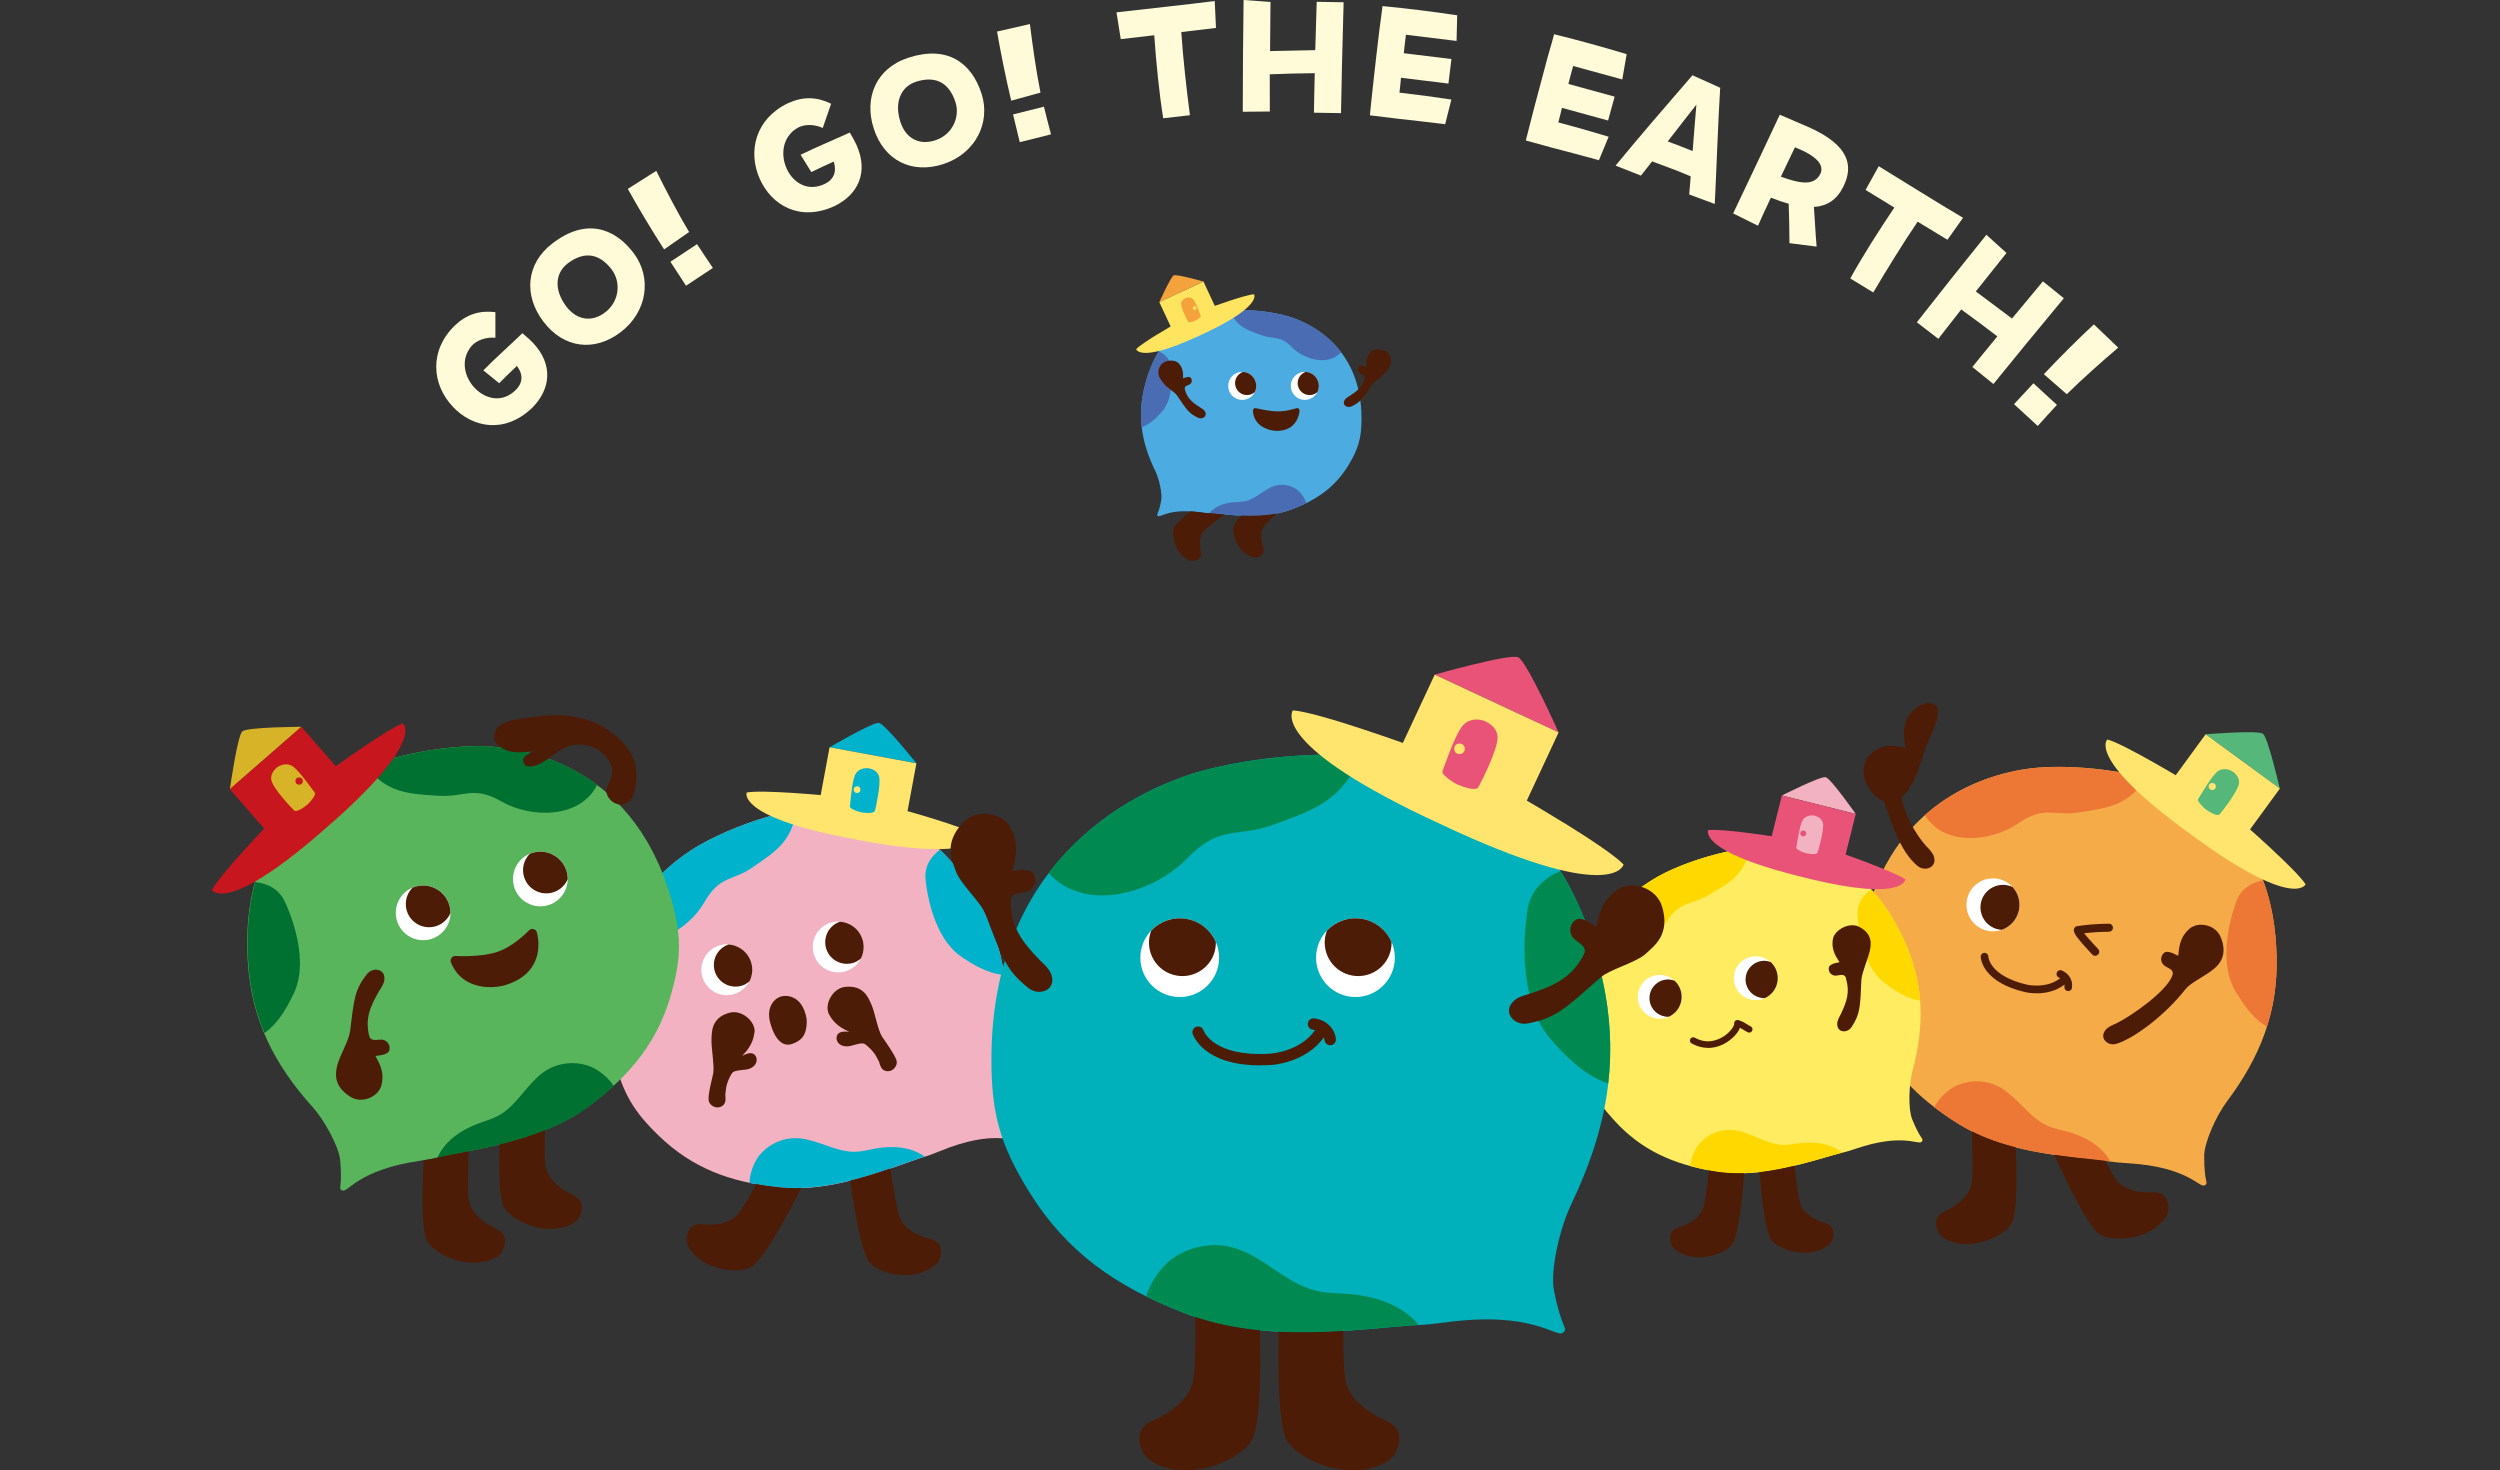 <?xml version="1.0" encoding="UTF-8"?><svg id="_レイヤー_2" xmlns="http://www.w3.org/2000/svg" xmlns:xlink="http://www.w3.org/1999/xlink" viewBox="0 0 399.33 234.84"><rect x="0" y="0" width="399.33" height="234.84" fill="#333333" stroke="none"/><defs><style>.cls-1{fill:#ffd800;}.cls-1,.cls-2,.cls-3,.cls-4,.cls-5,.cls-6,.cls-7,.cls-8,.cls-9,.cls-10,.cls-11,.cls-12,.cls-13,.cls-14,.cls-15,.cls-16,.cls-17,.cls-18,.cls-19,.cls-20,.cls-21,.cls-22,.cls-23{stroke-width:0px;}.cls-2{fill:#00b2cc;}.cls-3{fill:#fffbd8;}.cls-4{fill:#008a51;}.cls-5{fill:#4a6cb2;}.cls-6{fill:#f3b2c1;}.cls-7{fill:none;}.cls-8{fill:#ffe56d;}.cls-9{fill:#ffe45f;}.cls-10{fill:#4cabe1;}.cls-11{fill:#ffec60;}.cls-12{fill:#c7161d;}.cls-24{clip-path:url(#clippath);}.cls-13{fill:#f5ac48;}.cls-14{fill:#4d1c06;}.cls-15{fill:#f4a23b;}.cls-16{fill:#fff;}.cls-17{fill:#59b55b;}.cls-18{fill:#007130;}.cls-19{fill:#d7b327;}.cls-20{fill:#55b779;}.cls-21{fill:#00b1bb;}.cls-22{fill:#e85377;}.cls-23{fill:#ed7836;}</style><clipPath id="clippath"><rect class="cls-7" y="59.89" width="399.33" height="174.95"/></clipPath></defs><g id="_原稿"><path class="cls-10" d="M184.5,75.16c-2.06-4.27-2.82-8.31-1.78-12.93,1.04-4.62,3.19-8.7,7.9-11.26,3.65-1.98,10.56-1.7,14.9-.51,3.32.91,11.96,4.66,11.96,16.41,0,3.1-.5,4.85-2.13,7.5-2.15,3.5-5.02,5.45-8.85,6.93-3.83,1.49-8.03,1.15-12.12.77-1.45-.13-1.22-.03-2.66-.23-5.15-.7-6.38.92-6.77.57-.31-.28.09-.13.53-2.42.22-1.14-.35-3.56-.97-4.84Z"/><path class="cls-14" d="M217.96,60.44c.03-.1.05-.21.03-.32-.06-.3-.46-.37-.74-.51-.36-.19-.53-.67-.22-1.06.18-.23.55-.19,1.24.07.01-.56-.13-1.49.68-2.38.63-.7,2.36-.61,2.94.37.85,1.44-.17,2.26-.47,2.75-.41.67-1.78,1.39-2.19,2-1.51,2.23-1.88,2.87-3.36,3.56-.48.22-1.02.02-1.18-.36-.09-.23-.05-.53.22-.84.29-.28.56-.4.71-.5,1.26-.81,1.99-1.47,2.35-2.78Z"/><circle class="cls-16" cx="208.42" cy="61.64" r="2.24"/><path class="cls-14" d="M208.22,59.55c.11-.06.22-.11.34-.15.72.05,1.41.44,1.8,1.12s.39,1.47.07,2.12c-.09.08-.19.15-.3.21-.91.53-2.08.21-2.6-.7-.53-.91-.21-2.08.7-2.6Z"/><circle class="cls-16" cx="198.42" cy="61.64" r="2.24"/><path class="cls-14" d="M198.22,59.55c.11-.06.22-.11.34-.15.72.05,1.41.44,1.8,1.12s.39,1.47.07,2.12c-.09.08-.19.15-.3.21-.91.53-2.08.21-2.6-.7s-.21-2.08.7-2.6Z"/><path class="cls-5" d="M185.08,56.15c.9.37,1.71,1.03,1.89,2.26.34,2.32.26,5.62-1.46,7.45-.51.54-1.6,1.83-3.15,2.38-.22-1.94-.12-3.92.35-6.02.49-2.18,1.23-4.24,2.37-6.07Z"/><path class="cls-5" d="M208.66,80.35c-.69.34-1.41.66-2.17.95-3.83,1.49-8.03,1.15-12.12.77-.63-.06-.95-.07-1.22-.09.02-.03.05-.06.07-.09.98-1.11,2.51-1.58,3.98-1.68.57-.04,1.16-.04,1.72-.16,1.77-.39,3.06-2,4.8-2.48,1.31-.36,2.79,0,3.78.92.51.51.94,1.16,1.15,1.86Z"/><path class="cls-5" d="M196.46,49.57c3.12-.19,6.53.19,9.06.89,1.99.55,5.89,2.11,8.69,5.81-2.02,2.23-5.86,1.24-7.93-.88-1.83-1.88-2.84-1.13-4.82-1.86-2.22-.81-3.97-1.32-5.01-3.95Z"/><path class="cls-15" d="M192.24,44.97s-4.26-1.21-4.75-.99c-.49.23-2.3,4.27-2.3,4.27l7.05-3.29Z"/><path class="cls-9" d="M184.85,53.43c.85-.53,1.66-1.01,2.14-1.29l-1.81-3.88,7.05-3.29,1.81,3.89c.54-.19,1.38-.49,2.29-.79,1.53-.5,3.24-1.02,3.97-1.07,0,0,.34.45-.42,1.43-.77.98-2.64,2.5-7.08,4.62l-.93.43-.93.43c-4.48,2.04-6.85,2.5-8.09,2.46-1.24-.04-1.37-.6-1.37-.6.5-.52,1.99-1.5,3.36-2.35Z"/><path class="cls-15" d="M189.78,51.41c-.16-.26-1.13-2.19-1.12-2.86,0-.02,0-.04,0-.06.05-.66.78-.9.78-.9.73-.23,1.12.2,1.12.2.35.28.85,1.62,1.12,2.37.02.07.14.31.12.37-.06.19-.58.57-.88.7-.97.41-1.14.18-1.14.18Z"/><circle class="cls-9" cx="190.83" cy="49.19" r=".3"/><path class="cls-14" d="M189.28,62.25c-.03-.1-.05-.21-.03-.32.06-.3.46-.37.74-.51.36-.19.53-.67.22-1.06-.18-.23-.55-.19-1.24.07-.01-.56.13-1.49-.68-2.38-.63-.7-2.36-.61-2.94.37-.85,1.44.17,2.26.47,2.75.41.67,1.78,1.39,2.19,2,1.51,2.23,1.88,2.87,3.36,3.56.48.22,1.02.02,1.18-.36.09-.23.05-.53-.22-.84-.29-.28-.56-.4-.71-.5-1.26-.81-1.99-1.47-2.35-2.78Z"/><path class="cls-14" d="M200.25,65.28c.09-.08.22-.11.34-.08.02,0,1.88.46,3.39.51,1.47.05,3.06-.5,3.08-.51.12-.04.25-.02.36.05.1.08.16.2.16.33,0,.06-.06,1.41-1.08,2.36-.63.59-1.48.88-2.52.88-.08,0-.17,0-.25,0-1.2-.06-3.49-.82-3.6-3.22,0-.12.05-.24.14-.32Z"/><path class="cls-14" d="M194.37,82.07c.42.04.84.08,1.26.11-1.3.96-2.97,2.17-3.45,2.78-.33.42-.77,1.38-.34,3.17.17.71-.2,1.11-.6,1.3-.4.19-.83.24-1.24.08-2.15-.88-2.87-3.8-2.53-5.06.06-.23.22-.82,2.69-2.77.48.03,1,.07,1.56.15,1.44.2,1.21.09,2.66.23Z"/><path class="cls-14" d="M203.87,82.04c-.91.86-1.8,1.72-2.1,2.2-.28.46-.61,1.46.01,3.19.25.69-.08,1.13-.45,1.36-.37.24-.8.33-1.23.21-2.24-.64-3.28-3.45-3.08-4.75.03-.19.1-.61,1.26-1.9,1.89.08,3.76.03,5.59-.32Z"/><g class="cls-24"><path class="cls-6" d="M159.79,168.84c1.68-8.43,1.19-15.87-2.74-23.51-3.93-7.65-9.55-13.83-18.98-16.18-7.31-1.82-19.31,1.81-26.38,5.87-5.42,3.11-18.88,13.61-13.55,34.24,1.41,5.45,3.08,8.3,7.14,12.2,5.37,5.17,11.28,7.29,18.68,8.16,7.4.87,14.62-1.63,21.63-4.15,2.49-.89,2.12-.61,4.57-1.61,8.71-3.57,11.61-1.27,12.15-2.07.42-.62-.21-.19-2.02-4.01-.9-1.9-1-6.41-.5-8.93Z"/><circle class="cls-16" cx="116.09" cy="154.9" r="4.06"/><path class="cls-14" d="M119.17,157.13c.2-.11.38-.24.55-.38.6-1.17.61-2.61-.08-3.84-.7-1.23-1.94-1.96-3.25-2.05-.21.07-.41.16-.61.27-1.66.94-2.24,3.05-1.31,4.71.94,1.66,3.05,2.24,4.71,1.31Z"/><circle class="cls-16" cx="133.88" cy="151.26" r="4.06"/><path class="cls-14" d="M136.96,153.49c.2-.11.38-.24.55-.38.6-1.17.61-2.61-.08-3.84s-1.94-1.96-3.25-2.05c-.21.07-.41.16-.61.27-1.66.94-2.24,3.05-1.31,4.71s3.05,2.24,4.71,1.31Z"/><path class="cls-2" d="M150.14,135.73c-1.41,1.06-2.53,2.59-2.29,4.83.45,4.23,2.1,9.99,5.94,12.42,1.14.72,3.63,2.5,6.6,2.75-.49-3.5-1.56-6.93-3.34-10.41-1.85-3.6-4.08-6.88-6.91-9.59Z"/><path class="cls-2" d="M119.72,188.92c1.36.29,2.77.51,4.24.68,7.4.87,14.62-1.63,21.63-4.15,1.09-.39,1.63-.56,2.1-.7-.06-.04-.11-.09-.17-.13-2.22-1.5-5.12-1.63-7.75-1.15-1.03.19-2.05.46-3.09.5-3.28.11-6.27-2.12-9.56-2.17-2.46-.03-4.89,1.26-6.23,3.32-.67,1.14-1.12,2.46-1.17,3.79Z"/><path class="cls-2" d="M127.19,129.34c-5.57,1.08-11.38,3.3-15.5,5.67-3.25,1.86-9.38,6.38-12.63,14.14,4.56,3.01,10.86-.47,13.52-5.15,2.36-4.14,4.46-3.27,7.62-5.45,3.52-2.43,6.37-4.12,6.99-9.21Z"/><path class="cls-2" d="M132.51,119.36s6.94-4.06,7.9-3.89c.96.18,5.98,6.46,5.98,6.46l-13.87-2.57Z"/><path class="cls-8" d="M149.31,130.85c-1.74-.54-3.37-1.01-4.35-1.29l1.42-7.63-13.87-2.57-1.42,7.64c-1.03-.09-2.65-.23-4.38-.34-2.92-.19-6.16-.32-7.44-.07,0,0-.4.95,1.39,2.32,1.79,1.38,5.77,3.18,14.53,4.9l1.82.34,1.82.34c8.79,1.54,13.16,1.28,15.32.64,2.17-.64,2.13-1.67,2.13-1.67-1.11-.69-4.18-1.74-6.97-2.61Z"/><path class="cls-2" d="M139.74,129.55c.17-.53.99-4.35.67-5.52,0-.04-.02-.07-.03-.1-.38-1.13-1.79-1.23-1.79-1.23-1.38-.07-1.88.86-1.88.86-.48.64-.75,3.22-.89,4.68-.01.13-.1.61-.03.71.19.31,1.28.73,1.86.82,1.9.28,2.08-.21,2.08-.21Z"/><circle class="cls-8" cx="136.9" cy="126.13" r=".54"/><path class="cls-14" d="M123.38,164.46c-.33-.89-.61-1.82-.52-2.78.09-.96.63-1.95,1.56-2.38.93-.43,2.06-.21,2.83.38s1.21,1.49,1.45,2.41c.13.49.2,1.01.15,1.52-.11,1.17-.33,2.5-2.4,3.16-1.61.51-2.63-1.13-3.06-2.31Z"/><path class="cls-14" d="M120.53,164.9c.18-1.69-1.99-3.66-3.99-3.14-2.93.77-2.84,3.08-2.89,4.16-.07,1.42.44,3.88.3,5.37-.05.5-.83,3.18-.77,4.37.04.77.89,1.29,1.53,1.23.38-.03.87-.22,1.1-.79.17-.56.03-1.07.05-1.33.04-.42.09-.81.15-1.18.15-.62.38-1.24.75-1.9.1-.17.2-.34.36-.45.46-.31,1.6-.32,2.15-.41,1.27-.22,1.87-1.23,1.49-2.04-.4-.84-1.31-.63-2.24-.11.69-.74,1.79-1.87,1.99-3.79Z"/><path class="cls-14" d="M143.19,169.34c-.35-1.06-2.02-3.3-2.31-3.78-.7-1.13-1.11-3.81-1.69-5.11-.44-.99-1.2-3.16-4.21-2.81-2.05.24-3.35,2.87-2.56,4.38.89,1.71,2.33,2.36,3.24,2.8-1.05-.14-1.98,0-2.04.92-.06.89.87,1.61,2.14,1.35.55-.11,1.61-.52,2.15-.41.19.04.35.16.5.29.58.47,1.03.97,1.39,1.49.19.32.38.66.57,1.04.12.23.17.76.53,1.22.42.44.95.44,1.32.33.61-.18,1.22-.97.97-1.71Z"/><path class="cls-14" d="M120.83,189.13c-1.17,2.11-2.4,4.25-3.16,5.04-.68.7-2.29,1.71-5.62,1.38-1.32-.13-1.95.63-2.2,1.4-.25.76-.24,1.56.16,2.25,2.1,3.66,7.52,4.25,9.7,3.33.54-.23,2.24-.95,8.28-12.77-1.34.04-2.68,0-4.03-.16-1.08-.13-2.12-.28-3.14-.47Z"/><path class="cls-14" d="M139.14,201.96c1.75,1.6,7.06,2.85,10.26.1.61-.52.89-1.27.91-2.07.02-.8-.31-1.73-1.6-2.05-3.25-.8-4.43-2.29-4.84-3.18-.61-1.33-1.19-5.19-1.67-8.11-2.11.72-4.24,1.4-6.39,1.93,1.64,11.82,2.92,12.99,3.34,13.37Z"/><path class="cls-17" d="M49.91,176.81c-6.17-6.88-9.78-14.04-10.33-23.26-.55-9.22,1.27-18.02,8.71-25.36,5.76-5.69,18.86-8.89,27.62-9.01,6.71-.09,24.91,2.26,31.27,24.27,1.68,5.81,1.69,9.36.07,15.19-2.14,7.72-6.46,12.92-12.82,17.77-6.37,4.86-14.42,6.49-22.29,8-2.79.53-2.29.6-5.11,1.01-10.02,1.47-11.44,5.18-12.37,4.73-.73-.35.09-.29-.32-4.82-.21-2.25-2.59-6.48-4.43-8.54Z"/><path class="cls-14" d="M58.92,165.25c.04.2.1.42.23.58.38.47,1.13.22,1.73.23.8,0,1.5.7,1.33,1.64-.1.55-.78.82-2.23.97.47.98,1.54,2.48.93,4.74-.48,1.77-3.08,2.96-4.95,1.78-2.75-1.74-2.39-3.78-2.09-5.01.36-1.49,1.87-4,2.04-5.41.65-5.2.72-6.65,2.69-9.16.64-.81,1.75-.93,2.37-.41.37.32.56.87.36,1.66-.26.73-.62,1.19-.8,1.49-1.47,2.52-2.16,4.32-1.61,6.91Z"/><circle class="cls-16" cx="86.31" cy="140.4" r="4.37"/><path class="cls-14" d="M84.18,136.92c.14-.2.29-.39.46-.55,1.31-.54,2.85-.44,4.11.41,1.26.85,1.94,2.24,1.93,3.65-.09.22-.2.43-.34.63-1.14,1.7-3.45,2.15-5.15,1.01s-2.15-3.45-1.01-5.15Z"/><circle class="cls-16" cx="67.59" cy="145.81" r="4.37"/><path class="cls-14" d="M65.45,142.33c.14-.2.29-.39.46-.55,1.31-.54,2.85-.44,4.11.41s1.94,2.24,1.93,3.65c-.09.22-.2.43-.34.63-1.14,1.7-3.45,2.15-5.15,1.01-1.7-1.14-2.15-3.45-1.01-5.15Z"/><path class="cls-18" d="M40.78,140.9c1.88.21,3.75,1.01,4.76,3.21,1.9,4.16,3.52,10.39,1.3,14.75-.66,1.29-2,4.3-4.6,6.15-1.47-3.51-2.35-7.27-2.6-11.46-.26-4.35,0-8.6,1.14-12.65Z"/><path class="cls-18" d="M98.04,173.47c-1.1,1.01-2.29,1.99-3.55,2.96-6.37,4.86-14.42,6.49-22.29,8-1.22.23-1.81.38-2.33.5.03-.07.06-.14.09-.21,1.24-2.6,3.84-4.31,6.55-5.3,1.05-.39,2.15-.69,3.13-1.23,3.1-1.69,4.64-5.4,7.66-7.24,2.25-1.38,5.22-1.51,7.58-.33,1.24.69,2.38,1.66,3.16,2.86Z"/><path class="cls-18" d="M58.52,122.42c5.75-2.05,12.33-3.17,17.44-3.24,4.02-.05,12.17.77,19.42,6.18-2.57,5.28-10.31,5.5-15.33,2.63-4.45-2.54-5.92-.59-10.03-.88-4.59-.32-8.15-.33-11.51-4.69Z"/><path class="cls-19" d="M48.14,116.09s-8.64.04-9.43.73-1.99,9.25-1.99,9.25l11.43-9.97Z"/><path class="cls-12" d="M38.88,135.93c1.31-1.45,2.56-2.78,3.32-3.58l-5.49-6.29,11.43-9.97,5.5,6.3c.9-.65,2.33-1.66,3.87-2.71,2.6-1.77,5.52-3.67,6.85-4.14,0,0,.89.66-.02,2.91-.9,2.25-3.6,6.1-10.77,12.49l-1.5,1.31-1.5,1.31c-7.29,6.24-11.47,8.39-13.83,8.98-2.36.59-2.89-.38-2.89-.38.65-1.25,2.92-3.9,5.03-6.23Z"/><path class="cls-19" d="M47.02,129.49c-.45-.39-3.3-3.48-3.64-4.74-.01-.04-.02-.08-.03-.11-.26-1.25.98-2.12.98-2.12,1.24-.82,2.21-.23,2.21-.23.8.33,2.46,2.57,3.38,3.84.08.11.42.51.42.63-.01.39-.78,1.38-1.27,1.78-1.6,1.3-2.04.95-2.04.95Z"/><circle class="cls-12" cx="47.78" cy="124.76" r=".59"/><path class="cls-14" d="M79.18,116.66c.35-.75,1.37-1.5,4.15-1.89,5.12-.72,6.96-.85,10.9.35,2.11.64,7.02,3.76,7.34,7.62.37,2.45-.34,4.69-.98,5.22-2,1.68-4.4-.81-3.58-2.35.41-.77,1.16-2.13.59-3.56-.89-1.5-2.05-2.95-4.9-3.12-3.64-.22-5.36,3.67-8.35,3.5-.61-.03-1.17-1.04-.45-1.65.19-.16,1.13-.78,1.82-.94-1.07.24-3.46.57-4.76.03-1.31-.53-2.56-1.46-1.76-3.22Z"/><path class="cls-14" d="M87.22,186.58c.24,1.02,1.17,2.85,4.42,4.38,1.29.61,1.44,1.66,1.25,2.5-.19.84-.64,1.57-1.4,1.99-3.96,2.21-9.28-.24-10.79-2.29-.31-.43-1.19-1.62-.89-10.35,2.48-.61,4.92-1.34,7.26-2.28-.08,2.49-.12,4.97.14,6.07Z"/><path class="cls-14" d="M74.89,183.88c-.11,3.04-.26,6.68.06,8.09.24,1.02,1.17,2.85,4.42,4.38,1.29.61,1.44,1.66,1.25,2.5-.19.84-.64,1.57-1.4,1.99-3.96,2.21-9.28-.24-10.79-2.29-.35-.47-1.36-1.87-.76-13.21,2.1-.33,1.91-.43,4.46-.91.91-.17,1.83-.35,2.75-.53Z"/><path class="cls-14" d="M72.12,153.01c.15-.21.4-.33.66-.31.04,0,3.77.24,6.53-.61,2.69-.84,5.15-3.44,5.17-3.47.18-.2.46-.28.72-.22.26.06.47.25.55.51.03.11.8,2.64-.47,5.04-.85,1.6-2.38,2.74-4.55,3.4-.52.15-1.16.27-1.87.31-2.38.14-5.48-.58-6.83-3.92-.1-.24-.06-.52.09-.73Z"/><path class="cls-13" d="M355.63,176.05c5.38-7.16,8.26-14.37,8.02-23.32-.24-8.95-2.74-17.29-10.53-23.75-6.04-5.01-18.95-7-27.41-6.38-6.49.48-23.86,4.27-28.15,26.05-1.13,5.75-.85,9.18,1.21,14.67,2.71,7.27,7.31,11.93,13.87,16.08,6.56,4.15,14.46,5.06,22.18,5.85,2.74.28,2.27.39,5.01.55,9.79.57,11.48,4.04,12.34,3.53.68-.4-.11-.28-.09-4.67,0-2.19,1.95-6.47,3.56-8.61Z"/><circle class="cls-16" cx="318.34" cy="144.53" r="4.23"/><path class="cls-14" d="M319.06,148.42c.23.06.46.09.69.1,1.29-.46,2.34-1.53,2.7-2.96.36-1.43-.06-2.87-.98-3.88-.21-.1-.43-.18-.66-.23-1.93-.48-3.88.69-4.36,2.61-.48,1.93.69,3.88,2.61,4.36Z"/><path class="cls-14" d="M330.95,157.8c.21-1.15-.45-2.3-1.61-2.79-.31-.13-.67.01-.8.33-.13.31.01.67.33.8.07.03.14.07.21.11-2.25,1.78-5.36,1.02-5.4,1.01-5.86-1.4-6.07-4.33-6.08-4.47,0-.33-.29-.6-.62-.59-.34,0-.61.28-.6.62,0,.15.13,3.58,5.93,5.34.34.1.7.2,1.08.29.16.04,3.65.91,6.37-1.17,0,.1.01.2,0,.31-.06.31.13.6.42.69.02,0,.05.01.07.02.33.06.65-.16.71-.49Z"/><path class="cls-23" d="M361.48,140.61c-1.8.36-3.54,1.29-4.32,3.5-1.48,4.17-2.53,10.33-.02,14.34.75,1.19,2.29,3.98,4.96,5.55,1.12-3.51,1.66-7.21,1.55-11.28-.11-4.22-.73-8.3-2.17-12.12Z"/><path class="cls-23" d="M308.95,176.85c1.15.88,2.37,1.73,3.68,2.55,6.56,4.15,14.46,5.06,22.18,5.85,1.2.12,1.78.21,2.29.29-.04-.07-.07-.13-.1-.2-1.41-2.41-4.07-3.84-6.76-4.57-1.05-.29-2.13-.49-3.13-.93-3.13-1.37-4.93-4.82-8-6.34-2.29-1.14-5.16-1.02-7.35.32-1.14.77-2.16,1.8-2.81,3.03Z"/><path class="cls-23" d="M342.8,124.27c-5.72-1.5-12.17-2.03-17.11-1.66-3.89.29-11.68,1.77-18.23,7.59,2.92,4.88,10.41,4.45,15.01,1.26,4.08-2.82,5.67-1.06,9.61-1.69,4.41-.7,7.84-1,10.72-5.5Z"/><path class="cls-20" d="M352.3,117.29s8.34-.69,9.16-.09,2.7,8.76,2.7,8.76l-11.86-8.67Z"/><path class="cls-8" d="M362.9,135.66c-1.39-1.29-2.7-2.47-3.5-3.17l4.77-6.53-11.86-8.67-4.78,6.54c-.93-.55-2.39-1.41-3.96-2.29-2.65-1.49-5.64-3.08-6.96-3.42,0,0-.8.71.26,2.81,1.06,2.1,3.99,5.59,11.44,11.15l1.56,1.14,1.56,1.14c7.56,5.41,11.78,7.13,14.1,7.51,2.32.37,2.75-.61,2.75-.61-.73-1.15-3.14-3.51-5.38-5.59Z"/><path class="cls-20" d="M354.5,130.12c.4-.42,2.89-3.64,3.12-4.88,0-.04.01-.07.02-.11.15-1.23-1.12-1.96-1.12-1.96-1.27-.69-2.15-.04-2.15-.04-.74.39-2.16,2.69-2.94,3.99-.07.12-.36.53-.35.65.04.38.87,1.26,1.38,1.61,1.65,1.12,2.05.74,2.05.74Z"/><circle class="cls-8" cx="353.37" cy="125.63" r=".57"/><path class="cls-14" d="M308.75,136.45c-.41-.69-.88-1.08-1.12-1.35-1.73-1.94-3.45-5.13-3.9-7.74,2.28-1.82,3.28-6.49,4.08-8.52.67-1.67,3.33-6.26.43-6.56-1.21-.13-2.68,1.09-3.2,1.79-1.05,1.41-1.16,3.72-.6,5.37-1.13-.06-2.87-.93-4.89.43-3.86,2.59-1.04,7.28,1.36,8.1,1.62,4.77,2.93,8.26,5.33,10.31.81.7,1.98.59,2.49-.07.31-.4.39-1,.03-1.76Z"/><path class="cls-14" d="M346.93,155.99c.08-.19.15-.39.13-.59-.05-.58-.79-.79-1.27-1.11-.64-.43-.84-1.37-.18-2.04.38-.39,1.07-.24,2.32.42.15-1.04.1-2.83,1.8-4.32,1.34-1.17,4.07-.72,4.94,1.24,1.28,2.88-.18,4.47-1.02,5.16-1.48,1.23-3.71,2.17-4.56,3.26-3.23,4.11-8.03,7.75-10.98,8.71-.95.31-1.92-.19-2.12-.95-.13-.45.02-1,.6-1.53.6-.45,1.14-.62,1.44-.77,2.55-1.24,7.94-5.1,8.89-7.48Z"/><path class="cls-14" d="M334.64,152.67c-.17,0-.34-.08-.46-.22-.09-.11-.25-.28-.44-.48-1.87-2.01-2.45-2.79-2.49-3.36-.03-.33.21-.63.54-.68,1.52-.23,3.56-.39,5.08-.38.36,0,.64.29.64.64,0,.35-.29.64-.64.64-1.17,0-2.67.09-3.97.24.52.66,1.42,1.63,1.79,2.03.2.22.37.39.47.51.23.27.21.67-.06.9-.13.11-.28.16-.44.16Z"/><path class="cls-14" d="M314.86,189.31c-.24.99-1.15,2.75-4.31,4.21-1.26.58-1.41,1.6-1.23,2.41.18.82.61,1.52,1.34,1.93,3.82,2.17,8.99-.16,10.47-2.14.33-.45,1.32-1.78.85-12.45-2.43-.62-4.78-1.44-7.01-2.56.09,3.07.26,7.12-.1,8.6Z"/><path class="cls-14" d="M328.14,184.47c5.35,11.78,7.01,12.59,7.55,12.85,2.22,1.07,7.89.73,10.27-2.96.45-.7.51-1.53.29-2.33-.22-.81-.83-1.64-2.21-1.57-3.48.18-5.11-.96-5.78-1.73-.51-.59-1.22-1.85-1.97-3.31-.37-.05-.83-.11-1.48-.17-2.22-.23-4.45-.47-6.67-.79Z"/><path class="cls-11" d="M305.49,171.08c1.89-7.16,1.86-13.59-1.12-20.37-2.98-6.78-7.49-12.4-15.48-14.92-6.19-1.95-16.71.54-23,3.66-4.82,2.39-16.96,10.71-13.46,28.74.92,4.76,2.21,7.3,5.5,10.87,4.35,4.73,9.32,6.86,15.64,8,6.32,1.14,12.66-.63,18.83-2.43,2.19-.64,1.86-.41,4.01-1.14,7.68-2.61,10.06-.48,10.56-1.14.39-.52-.17-.18-1.53-3.55-.68-1.68-.52-5.57.04-7.71Z"/><path class="cls-14" d="M249.02,162.19c-.11-.12-.23-.25-.28-.42-.13-.46.37-.85.65-1.24.37-.53.23-1.31-.47-1.63-.41-.19-.9.14-1.66,1.01-.42-.76-.92-2.15-2.68-2.79-1.38-.5-3.7.89-3.78,2.66-.13,2.61,1.93,3.18,2.67,3.45,1.15.42,3.48.62,4.49,1.15,3.71,1.96,4.7,2.58,7.26,2.45.83-.04,1.42-.72,1.36-1.37-.04-.39-.31-.77-.92-1-.6-.17-1.07-.14-1.34-.16-2.33-.19-3.83-.57-5.28-2.12Z"/><circle class="cls-16" cx="265.11" cy="159.23" r="3.5"/><path class="cls-14" d="M265.98,162.38c.19.03.39.04.58.03,1.03-.47,1.82-1.43,2.01-2.64s-.26-2.36-1.09-3.13c-.18-.06-.36-.11-.56-.15-1.62-.26-3.15.85-3.41,2.47s.85,3.15,2.47,3.41Z"/><circle class="cls-16" cx="280.45" cy="156.25" r="3.5"/><path class="cls-14" d="M281.33,159.4c.19.03.39.04.58.03,1.03-.47,1.82-1.43,2.01-2.64s-.26-2.36-1.09-3.13c-.18-.06-.36-.11-.56-.15-1.62-.26-3.15.85-3.41,2.47-.26,1.62.85,3.15,2.47,3.41Z"/><path class="cls-1" d="M298.93,142.09c-1.27.84-2.31,2.09-2.22,4.03.16,3.66,1.28,8.7,4.46,11,.94.68,2.99,2.34,5.53,2.71-.23-3.04-.98-6.05-2.33-9.13-1.4-3.2-3.15-6.14-5.44-8.61Z"/><path class="cls-1" d="M269.96,186.24c1.16.32,2.36.59,3.62.81,6.32,1.14,12.66-.63,18.83-2.43.96-.28,1.43-.39,1.84-.49-.05-.04-.09-.08-.14-.12-1.83-1.4-4.32-1.67-6.61-1.4-.89.11-1.78.29-2.68.26-2.83-.08-5.28-2.16-8.11-2.37-2.11-.16-4.27.83-5.53,2.53-.64.94-1.09,2.06-1.21,3.2Z"/><path class="cls-1" d="M279.52,135.38c-4.85.63-9.96,2.24-13.63,4.06-2.89,1.43-8.4,4.99-11.61,11.5,3.76,2.83,9.36.16,11.9-3.72,2.25-3.44,4.01-2.58,6.84-4.29,3.16-1.91,5.7-3.21,6.5-7.55Z"/><path class="cls-6" d="M284.62,127.07s6.18-3.13,7-2.93,4.8,5.87,4.8,5.87l-11.8-2.95Z"/><path class="cls-22" d="M298.47,137.85c-1.47-.56-2.84-1.05-3.67-1.34l1.62-6.49-11.8-2.95-1.62,6.5c-.88-.13-2.27-.33-3.75-.52-2.5-.32-5.28-.6-6.4-.45,0,0-.39.79,1.07,2.07,1.47,1.28,4.8,3.04,12.24,4.98l1.55.39,1.55.39c7.48,1.79,11.25,1.8,13.15,1.36,1.9-.44,1.92-1.32,1.92-1.32-.92-.66-3.51-1.71-5.86-2.61Z"/><path class="cls-6" d="M290.31,136.22c.17-.44,1.08-3.69.87-4.72,0-.03-.01-.06-.02-.09-.27-.99-1.47-1.15-1.47-1.15-1.19-.13-1.66.64-1.66.64-.45.53-.82,2.73-1.01,3.98-.02.11-.11.52-.07.61.15.28,1.06.7,1.56.8,1.62.34,1.8-.07,1.8-.07Z"/><circle class="cls-22" cx="288.04" cy="133.13" r=".47"/><path class="cls-14" d="M294.9,156.36c-.05-.16-.1-.33-.22-.45-.33-.35-.92-.11-1.4-.07-.64.05-1.25-.46-1.17-1.23.05-.45.57-.71,1.72-.92-.44-.75-1.39-1.88-1.05-3.73.27-1.44,2.64-2.74,4.21-1.91,2.31,1.21,1.86,3.05,1.62,4.05-.29,1.19-1.23,3.32-1.29,4.46-.19,4.2-.15,5.36-1.57,7.5-.46.69-1.34.86-1.86.48-.31-.23-.5-.66-.4-1.3.16-.6.42-.99.54-1.24,1.02-2.11,1.45-3.59.85-5.63Z"/><path class="cls-14" d="M272.83,167.38c-.9,0-1.79-.24-2.63-.71-.25-.14-.34-.47-.2-.72.14-.25.47-.34.72-.2,2.04,1.16,3.82.33,4.7-.27,1.1-.75,1.63-1.69,1.59-1.96-.03-.18.05-.37.19-.48s.34-.15.51-.09c.68.24.9.37,1.22.58.17.11.36.23.72.42.26.14.36.46.22.71-.13.26-.46.36-.71.22-.41-.21-.63-.36-.81-.47-.14-.09-.25-.16-.42-.24-.28.73-.99,1.55-1.92,2.19-1.01.69-2.1,1.03-3.19,1.03Z"/><path class="cls-14" d="M273.57,187.06c-.22-.04-.43-.08-.64-.12-.24,2.37-.52,5.12-.91,6.16-.3.79-1.24,2.13-3.99,2.99-1.09.34-1.33,1.16-1.27,1.85.06.69.34,1.31.89,1.73,2.9,2.19,7.4.83,8.82-.64.34-.35,1.37-1.42,2.15-11.63-1.68.05-3.36-.04-5.05-.34Z"/><path class="cls-14" d="M283.15,198.32c1.42,1.47,5.92,2.83,8.82.64.55-.42.83-1.04.89-1.73.06-.69-.17-1.51-1.27-1.85-2.75-.86-3.69-2.21-3.99-2.99-.4-1.04-.68-3.81-.92-6.19-1.87.45-3.75.82-5.64,1.03.77,9.71,1.78,10.75,2.11,11.1Z"/><path class="cls-21" d="M250.91,192.49c5.78-11.98,7.92-23.33,5-36.3-2.93-12.98-8.96-24.42-22.18-31.61-10.25-5.56-29.65-4.76-41.81-1.42-9.32,2.56-33.56,13.08-33.56,46.07,0,8.71,1.4,13.63,5.97,21.05,6.05,9.82,14.09,15.29,24.85,19.46,10.75,4.17,22.54,3.22,34.03,2.15,4.08-.38,3.41-.09,7.47-.64,14.44-1.98,17.9,2.59,19.01,1.6.87-.77-.25-.37-1.48-6.79-.62-3.2.99-10,2.72-13.58Z"/><path class="cls-14" d="M161.43,144.25c-.01-.3-.01-.61.12-.89.36-.78,1.5-.7,2.34-.91,1.12-.28,1.86-1.49,1.29-2.76-.33-.73-1.38-.87-3.45-.59.32-1.53,1.29-4-.34-6.95-1.28-2.31-5.33-3.07-7.54-.77-3.25,3.38-1.71,6.2-1.19,7.73.71,2.08,3.99,4.95,4.73,6.86,2.71,7.04,3.31,9.04,6.93,11.88,1.17.91,2.77.7,3.45-.25.4-.57.48-1.41-.07-2.44-.61-.94-1.28-1.45-1.63-1.81-2.93-3.02-4.51-5.29-4.64-9.11Z"/><circle class="cls-16" cx="188.44" cy="152.97" r="6.29"/><path class="cls-14" d="M194.13,151.49c.06-.35.09-.69.08-1.03-.82-1.87-2.52-3.3-4.67-3.68-2.16-.38-4.25.39-5.65,1.86-.12.32-.22.65-.28,1-.51,2.91,1.43,5.68,4.34,6.19,2.91.51,5.68-1.43,6.19-4.34Z"/><circle class="cls-16" cx="216.51" cy="152.97" r="6.29"/><path class="cls-14" d="M222.2,151.49c.06-.35.09-.69.08-1.03-.82-1.87-2.52-3.3-4.67-3.68-2.16-.38-4.25.39-5.65,1.86-.12.32-.22.65-.28,1-.51,2.91,1.43,5.68,4.34,6.19,2.91.51,5.68-1.43,6.19-4.34Z"/><path class="cls-14" d="M213.39,165.94c-.2-1.73-1.64-3.08-3.49-3.27-.5-.05-.95.31-1,.81-.05.5.31.95.81,1,.11.01.23.03.34.07-2.43,3.5-7.18,3.76-7.24,3.76-8.93.54-10.5-3.53-10.57-3.73-.16-.47-.67-.73-1.14-.58-.48.15-.74.67-.59,1.14.07.22,1.73,5.03,10.73,5.03.53,0,1.08-.02,1.66-.05.24,0,5.59-.28,8.55-4.41.06.14.1.29.12.45.05.46.45.8.9.8.04,0,.07,0,.11,0,.5-.06.86-.51.8-1.01Z"/><path class="cls-4" d="M249.26,139.14c-2.52,1.05-4.79,2.9-5.3,6.35-.96,6.51-.72,15.78,4.09,20.92,1.43,1.53,4.48,5.15,8.83,6.67.63-5.44.35-11-.98-16.89-1.38-6.12-3.45-11.9-6.64-17.05Z"/><path class="cls-4" d="M183.07,207.07c1.93.96,3.96,1.84,6.1,2.67,10.75,4.17,22.54,3.22,34.03,2.15,1.78-.17,2.66-.2,3.42-.24-.07-.08-.13-.17-.21-.26-2.75-3.1-7.04-4.42-11.18-4.72-1.61-.12-3.25-.1-4.82-.45-4.96-1.1-8.58-5.61-13.48-6.95-3.67-1-7.82,0-10.62,2.57-1.45,1.45-2.63,3.25-3.23,5.23Z"/><path class="cls-4" d="M217.34,120.67c-8.77-.54-18.33.54-25.43,2.49-5.59,1.54-16.53,5.93-24.4,16.31,5.67,6.27,16.46,3.49,22.25-2.48,5.13-5.29,7.96-3.18,13.52-5.22,6.22-2.28,11.14-3.71,14.05-11.09Z"/><path class="cls-22" d="M229.17,107.76s11.97-3.4,13.34-2.77c1.37.64,6.45,12,6.45,12l-19.79-9.23Z"/><path class="cls-8" d="M249.9,131.5c-2.39-1.48-4.65-2.82-6.02-3.62l5.08-10.89-19.79-9.23-5.09,10.91c-1.51-.54-3.88-1.37-6.44-2.21-4.3-1.42-9.11-2.86-11.13-2.99,0,0-.96,1.26,1.19,4.02,2.15,2.76,7.42,7,19.88,12.97l2.6,1.21,2.6,1.21c12.58,5.71,19.22,7.02,22.72,6.89,3.49-.12,3.84-1.68,3.84-1.68-1.4-1.47-5.6-4.22-9.44-6.61Z"/><path class="cls-22" d="M236.07,125.84c.46-.72,3.17-6.14,3.14-8.02,0-.06,0-.11,0-.17-.14-1.84-2.2-2.53-2.2-2.53-2.05-.64-3.15.56-3.15.56-.97.78-2.38,4.54-3.14,6.66-.07.19-.38.87-.32,1.04.17.54,1.63,1.59,2.47,1.95,2.73,1.16,3.2.5,3.2.5Z"/><circle class="cls-8" cx="233.13" cy="119.61" r=".84"/><path class="cls-14" d="M190.5,220.87c-.38,1.46-1.79,4.05-6.53,6.13-1.89.83-2.14,2.33-1.9,3.55.24,1.22.86,2.28,1.93,2.91,5.61,3.33,13.37.02,15.62-2.88.51-.65,1.98-2.56,1.63-18.09-3.51-.34-6.96-1-10.33-2.13.04,4.12.06,8.67-.42,10.51Z"/><path class="cls-14" d="M204.25,212.72c-.33,15.33,1.14,17.22,1.64,17.87,2.25,2.9,10.01,6.22,15.62,2.88,1.07-.63,1.69-1.7,1.93-2.91.24-1.22-.01-2.72-1.9-3.55-4.74-2.08-6.15-4.67-6.53-6.13-.39-1.51-.45-4.85-.44-8.28-3.45.21-6.9.29-10.32.12Z"/><path class="cls-14" d="M252.83,152.75c.15-.26.29-.54.31-.84.04-.86-1.01-1.32-1.65-1.89-.86-.76-.96-2.19.13-3.04.63-.5,1.63-.14,3.33,1.07.42-1.5.7-4.14,3.51-6.01,2.2-1.46,6.14-.26,7.04,2.8,1.32,4.5-1.35,6.29-2.51,7.41-1.59,1.52-5.82,2.55-7.36,3.9-5.66,5-7.11,6.49-11.64,7.33-1.46.27-2.78-.66-2.94-1.81-.1-.69.23-1.47,1.19-2.14.97-.55,1.8-.69,2.28-.85,3.99-1.32,6.45-2.61,8.33-5.93Z"/></g><path class="cls-3" d="M72.35,64.98c-3.4-3.58-3.81-8.97.27-12.96,1.9-1.81,3.98-2.47,6.51-2.16v4.09c-1.6-.15-3.06.47-3.78,1.29-3.77,4.35,2.83,11.48,7.16,6.92.93-.99,1.13-2.28.06-3.71-1,.95-2.02,1.92-2.83,2.76l-2.54-2.05c1.98-2,4.59-4.33,6.25-5.94.77.66,1.3,1.14,1.65,1.51,3.33,3.5,2.87,7.45-.11,10.43-4.44,4.22-9.52,3.12-12.64-.17Z"/><path class="cls-3" d="M86.77,51.33c-3.08-4.06-2.86-9.18,1.54-12.51,5.22-3.96,9.78-2.51,12.89,1.59,2.95,3.89,2.25,9.38-2.09,12.67-4.17,3.16-9.07,2.58-12.34-1.74ZM97.74,43.09c-2.23-2.94-4.73-2.77-7.04-1.03-1.99,1.51-2.28,4.19-.25,6.88,1.65,2.18,4.04,2.6,6.19.97,2.41-1.83,2.5-4.96,1.09-6.82Z"/><path class="cls-3" d="M100.28,30.17l4.55-2.88c1.56,3.15,3.45,6.76,5.24,9.77l-3.99,2.78c-2.03-3.14-4.39-7.11-5.8-9.67ZM107.09,41.81l4.25-2.81c1,1.5,1.51,2.31,2.53,3.8l-4.29,2.84c-.99-1.48-1.49-2.33-2.49-3.83Z"/><path class="cls-3" d="M121.38,28.62c-2.03-4.5-.64-9.72,4.52-12.15,2.39-1.08,4.57-1.02,6.86.1l-1.34,3.87c-1.47-.67-3.05-.57-4-.03-4.99,2.87-1.11,11.77,4.48,8.89,1.2-.63,1.81-1.78,1.28-3.49-1.26.57-2.54,1.15-3.58,1.68l-1.72-2.77c2.53-1.23,5.76-2.58,7.86-3.55.51.87.86,1.5,1.06,1.96,1.99,4.4.26,7.98-3.54,9.81-5.58,2.52-10.01-.19-11.88-4.32Z"/><path class="cls-3" d="M139.55,20.49c-1.55-4.85.35-9.61,5.61-11.29,6.24-2,10.06.88,11.63,5.78,1.49,4.65-1,9.59-6.18,11.25-4.98,1.59-9.41-.58-11.06-5.74ZM152.63,16.36c-1.12-3.51-3.54-4.19-6.29-3.31-2.38.76-3.55,3.2-2.52,6.41.83,2.6,2.94,3.79,5.52,2.97,2.88-.92,4.01-3.84,3.29-6.07Z"/><path class="cls-3" d="M159.26,5.04l5.25-1.2c.43,3.49,1,7.52,1.69,10.95l-4.68,1.29c-.87-3.64-1.77-8.16-2.26-11.04ZM161.81,18.28l4.94-1.24c.45,1.75.65,2.68,1.13,4.42l-4.99,1.25c-.44-1.72-.63-2.69-1.07-4.43Z"/><path class="cls-3" d="M184.37,5.63c-2.19.25-4.19.48-5.35.62l-.68-4.28c3.56-.43,11.58-1.26,15.69-1.81l.2,4.3c-1.32.17-3.35.41-5.54.66.26,4.05.87,9.43,1.38,13.28l-4.27.49c-.65-4.02-1.14-9.09-1.43-13.25Z"/><path class="cls-3" d="M198.62,0l4.32.31c-.01,2.39-.05,5.04-.07,7.85,1.88-.05,5.2-.1,7.22-.15.07-2.57.16-5.22.23-7.72l4.3.07c-.18,6.42-.34,12.62-.42,17.71l-4.32-.07c.03-1.88.06-4.03.13-6.31-2.12.02-5.15.08-7.19.18,0,1.96,0,3.98.01,5.94l-4.32.04c0-4.51.05-13.02.13-17.85Z"/><path class="cls-3" d="M220.34,4.73c.13-1.05.26-1.92.33-2.47l.16-1.29c2.25.22,4.12.43,5.99.66s3.74.49,5.94.81l-.1,4.1-8.09-.99c-.13,1.05-.25,2.03-.34,2.95l7.61.93-.48,3.92-7.58-.93c-.07.77-.14,1.56-.24,2.38,2.74.31,5.29.65,8.29,1.1l-.99,3.94c-2.66-.33-6.01-.71-7.67-.89l-4.35-.53c.08-1.09.96-9.13,1.52-13.69Z"/><path class="cls-3" d="M247.21,9.12c.28-1.02.54-1.86.69-2.4l.34-1.25c2.19.54,4.01,1.02,5.83,1.52,1.82.5,3.62,1.02,5.76,1.66l-.7,4.04-7.85-2.15c-.28,1.02-.54,1.97-.76,2.87l7.39,2.03-1.05,3.81-7.37-2.02c-.18.75-.36,1.52-.58,2.32,2.67.71,5.14,1.41,8.04,2.29l-1.55,3.75c-2.58-.71-5.84-1.58-7.46-1.99l-4.22-1.16c.24-1.06,2.28-8.89,3.49-13.32Z"/><path class="cls-3" d="M270.06,28.17c-1.75-.76-4.02-1.61-6.16-2.39-.62.79-1.23,1.57-1.79,2.27l-4.05-1.6c3.56-4.34,8.67-10.27,12.28-14.43l4.43,2c-.32,4.94-.63,14.04-.87,18.56l-4.08-1.52c.07-.85.15-1.85.24-2.9ZM266.39,22.59c1.35.49,2.68,1.01,3.98,1.54.18-2.29.37-4.78.6-7.42-1.23,1.55-2.88,3.69-4.58,5.88Z"/><path class="cls-3" d="M284.28,18.32l4.08,1.76c.62.25,1.12.49,1.81.84,5.86,3,5.59,6.32,4.2,9.03-1,1.96-2.53,2.97-4.63,3.11.16,2.08.21,3.72.43,6.33l-4.34-.55c-.02-2.52-.03-4.13-.12-6.29-.89-.25-1.82-.57-2.84-.98-.97,2.07-1.59,3.39-2.06,4.49l-3.97-1.97c1.76-3.66,6.37-13.43,7.45-15.77ZM286.71,23.53c-.87,1.82-1.6,3.35-2.25,4.69,2.99,1.08,5.29,1.54,6.29-.42.73-1.42-.59-2.92-4.04-4.27Z"/><path class="cls-3" d="M302.58,33.15c-1.88-1.15-3.6-2.2-4.59-2.81l2.1-3.79c3.06,1.86,9.89,6.15,13.47,8.24l-2.49,3.51c-1.14-.68-2.89-1.74-4.76-2.89-2.29,3.35-5.12,7.97-7.09,11.31l-3.67-2.24c1.96-3.57,4.7-7.86,7.03-11.31Z"/><path class="cls-3" d="M317.29,37.5l3.21,2.91c-1.48,1.87-3.15,3.94-4.9,6.14,1.52,1.12,4.16,3.13,5.78,4.33,1.64-1.98,3.35-4.01,4.94-5.94l3.34,2.7c-4.1,4.94-8.05,9.74-11.25,13.7l-3.36-2.72c1.18-1.46,2.54-3.14,3.99-4.89-1.68-1.29-4.1-3.11-5.77-4.3-1.21,1.54-2.46,3.13-3.66,4.69l-3.43-2.64c2.78-3.56,8.07-10.23,11.11-13.98Z"/><path class="cls-3" d="M324.81,61.23l3.75,3.44c-1.21,1.33-1.88,2.02-3.07,3.37l-3.79-3.48c1.2-1.32,1.9-2,3.11-3.34ZM334.46,51.81l3.89,3.72c-2.68,2.28-5.73,4.98-8.22,7.44l-3.66-3.2c2.56-2.73,5.84-5.97,7.99-7.96Z"/></g></svg>